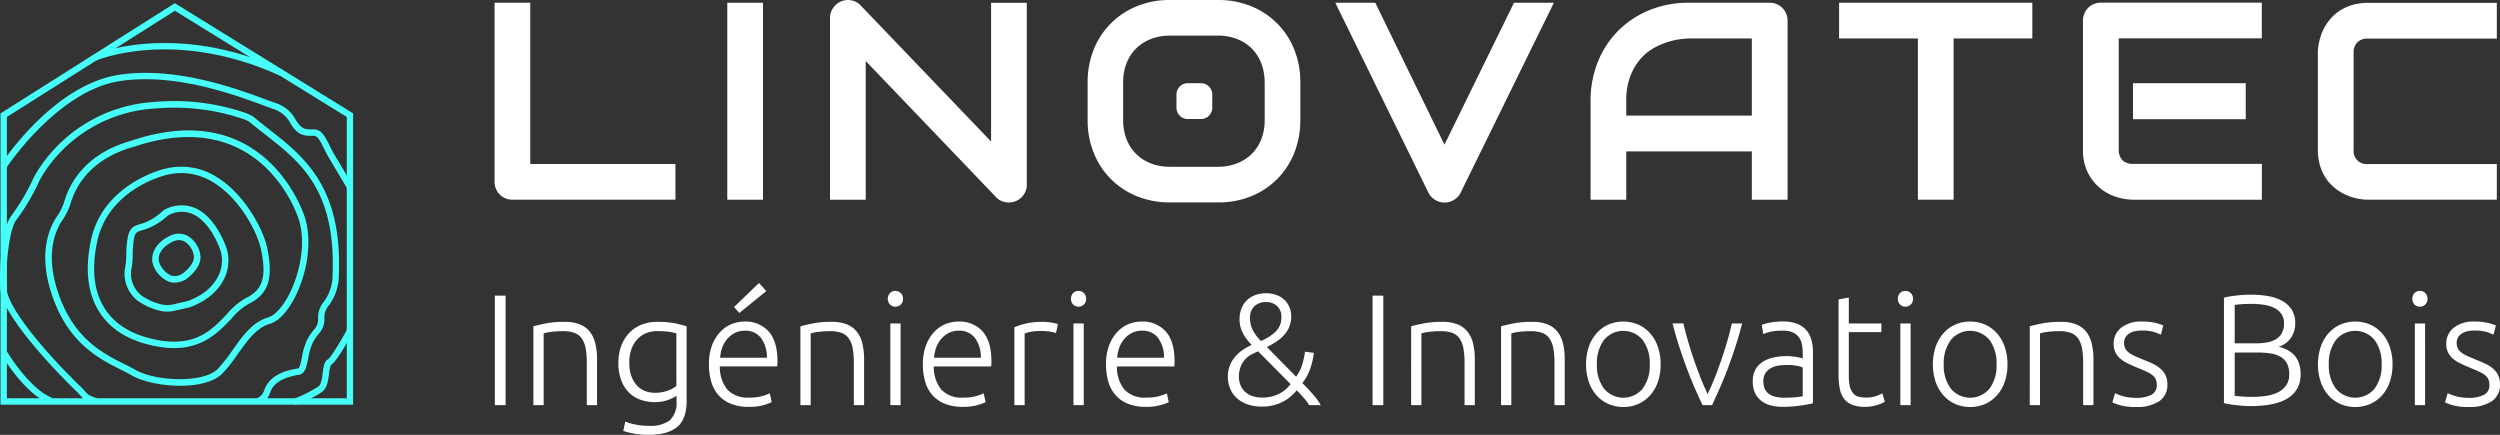 <svg xmlns="http://www.w3.org/2000/svg" width="491.099" height="85.419" viewBox="0 0 491.099 85.419"><rect x="0" y="0" width="491.099" height="85.419" fill="#333333" stroke="none"/><g id="Groupe_13948" data-name="Groupe 13948" transform="translate(-70 -22)"><path id="Trac&#xE9;_882" data-name="Trac&#xE9; 882" d="M192.035,20.276h-2.592a2.228,2.228,0,0,1-2.222-2.222V15.462a2.228,2.228,0,0,1,2.222-2.222h2.592a2.228,2.228,0,0,1,2.222,2.222v2.592a2.228,2.228,0,0,1-2.222,2.222" transform="translate(113.883 25.104)" fill="#fff"></path><rect id="Rectangle_7093" data-name="Rectangle 7093" width="2.111" height="21.512" transform="translate(167.204 80.073)" fill="#fff"></rect><path id="Trac&#xE9;_890" data-name="Trac&#xE9; 890" d="M84.881,52.088q.9-.248,2.421-.559a19.063,19.063,0,0,1,3.725-.31,7.736,7.736,0,0,1,3.058.528,4.7,4.7,0,0,1,1.955,1.5A6.142,6.142,0,0,1,97.079,55.6a13.562,13.562,0,0,1,.311,3.009v8.972H95.373V59.259a15.171,15.171,0,0,0-.233-2.887,4.823,4.823,0,0,0-.776-1.924,3.025,3.025,0,0,0-1.428-1.071,6.479,6.479,0,0,0-2.218-.326,16.922,16.922,0,0,0-2.468.156,7.474,7.474,0,0,0-1.352.28V67.577H84.881Z" transform="translate(89.896 34.006)" fill="#fff"></path><path id="Trac&#xE9;_891" data-name="Trac&#xE9; 891" d="M109.832,65.714a3.483,3.483,0,0,1-.559.357,8.5,8.5,0,0,1-.915.42,7.121,7.121,0,0,1-1.242.357,8.071,8.071,0,0,1-1.568.139,8.471,8.471,0,0,1-2.7-.435,6.019,6.019,0,0,1-2.281-1.366A6.679,6.679,0,0,1,99,62.782a9.651,9.651,0,0,1-.59-3.585,9.243,9.243,0,0,1,.528-3.166,7.454,7.454,0,0,1,1.5-2.531,6.836,6.836,0,0,1,2.39-1.676,8.007,8.007,0,0,1,3.182-.6,17.57,17.57,0,0,1,3.585.294c.9.2,1.641.389,2.219.575V66.739q0,3.6-1.863,5.136t-5.618,1.538a15.476,15.476,0,0,1-2.809-.233,15.18,15.18,0,0,1-2.156-.543l.4-1.832a9.181,9.181,0,0,0,2.034.59,13.661,13.661,0,0,0,2.592.248,6.321,6.321,0,0,0,4.143-1.1,4.737,4.737,0,0,0,1.289-3.77ZM109.8,53.485a11.827,11.827,0,0,0-1.365-.3,15.571,15.571,0,0,0-2.391-.141,5.639,5.639,0,0,0-2.312.451,4.927,4.927,0,0,0-1.723,1.273,5.617,5.617,0,0,0-1.086,1.955,7.973,7.973,0,0,0-.373,2.5,7.61,7.61,0,0,0,.435,2.717,5.347,5.347,0,0,0,1.133,1.848,4.22,4.22,0,0,0,1.6,1.038,5.346,5.346,0,0,0,1.832.327,7.4,7.4,0,0,0,2.5-.4,5.622,5.622,0,0,0,1.754-.932Z" transform="translate(93.067 34.006)" fill="#fff"></path><path id="Trac&#xE9;_892" data-name="Trac&#xE9; 892" d="M112.818,60.989a10.2,10.2,0,0,1,.6-3.68,8.1,8.1,0,0,1,1.584-2.622,6.219,6.219,0,0,1,2.234-1.568,6.8,6.8,0,0,1,2.592-.512,6.056,6.056,0,0,1,4.7,1.924q1.753,1.924,1.753,5.929c0,.167,0,.331-.015.5s-.027.321-.047.465H114.96a7.094,7.094,0,0,0,1.459,4.533,5.443,5.443,0,0,0,4.345,1.582,8.8,8.8,0,0,0,2.607-.31,11.048,11.048,0,0,0,1.4-.527l.373,1.738a8.4,8.4,0,0,1-1.629.589,10.265,10.265,0,0,1-2.809.342,9.356,9.356,0,0,1-3.6-.621,6.449,6.449,0,0,1-2.453-1.738,6.865,6.865,0,0,1-1.4-2.654,12.328,12.328,0,0,1-.435-3.367m11.392-1.274a6.373,6.373,0,0,0-1.18-3.911,3.818,3.818,0,0,0-3.166-1.4,4.227,4.227,0,0,0-1.94.433,4.957,4.957,0,0,0-1.49,1.164,5.415,5.415,0,0,0-.992,1.692,6.917,6.917,0,0,0-.42,2.017Zm-.125-13.1-5.308,4.314-1.025-1.18,4.9-4.718Z" transform="translate(96.444 32.556)" fill="#fff"></path><path id="Trac&#xE9;_893" data-name="Trac&#xE9; 893" d="M127.377,52.088q.9-.248,2.421-.559a19.062,19.062,0,0,1,3.725-.31,7.736,7.736,0,0,1,3.058.528,4.7,4.7,0,0,1,1.955,1.5,6.142,6.142,0,0,1,1.039,2.345,13.563,13.563,0,0,1,.311,3.009v8.972h-2.017V59.259a15.171,15.171,0,0,0-.233-2.887,4.823,4.823,0,0,0-.776-1.924,3.025,3.025,0,0,0-1.428-1.071,6.479,6.479,0,0,0-2.218-.326,16.922,16.922,0,0,0-2.468.156,7.473,7.473,0,0,0-1.352.28V67.577h-2.017Z" transform="translate(99.857 34.006)" fill="#fff"></path><path id="Trac&#xE9;_894" data-name="Trac&#xE9; 894" d="M144.263,47.843a1.5,1.5,0,0,1-.435,1.133,1.54,1.54,0,0,1-2.111,0,1.693,1.693,0,0,1,0-2.265,1.537,1.537,0,0,1,2.111,0,1.5,1.5,0,0,1,.435,1.132m-.465,20.89H141.78V52.684H143.8Z" transform="translate(103.116 32.851)" fill="#fff"></path><path id="Trac&#xE9;_895" data-name="Trac&#xE9; 895" d="M146.865,59.55a10.188,10.188,0,0,1,.606-3.678,8.073,8.073,0,0,1,1.582-2.622,6.233,6.233,0,0,1,2.234-1.569,6.829,6.829,0,0,1,2.592-.512,6.053,6.053,0,0,1,4.7,1.926q1.753,1.924,1.754,5.929c0,.165-.006.331-.016.5s-.026.321-.047.465H149.007a7.1,7.1,0,0,0,1.459,4.533,5.449,5.449,0,0,0,4.345,1.582,8.816,8.816,0,0,0,2.608-.31,11.087,11.087,0,0,0,1.4-.528L159.188,67a8.43,8.43,0,0,1-1.629.59,10.255,10.255,0,0,1-2.809.341,9.36,9.36,0,0,1-3.6-.621,6.432,6.432,0,0,1-2.452-1.738,6.87,6.87,0,0,1-1.4-2.653,12.332,12.332,0,0,1-.434-3.369m11.392-1.273a6.373,6.373,0,0,0-1.18-3.911,3.818,3.818,0,0,0-3.166-1.4,4.211,4.211,0,0,0-1.939.435,4.927,4.927,0,0,0-1.49,1.164,5.4,5.4,0,0,0-.994,1.691,6.932,6.932,0,0,0-.418,2.018Z" transform="translate(104.424 33.994)" fill="#fff"></path><path id="Trac&#xE9;_896" data-name="Trac&#xE9; 896" d="M166.887,51.219a10.843,10.843,0,0,1,1.878.156,5.787,5.787,0,0,1,1.227.31l-.4,1.738a4.536,4.536,0,0,0-1.009-.264,11.582,11.582,0,0,0-2-.139,9.536,9.536,0,0,0-2.1.186,6.017,6.017,0,0,0-1.041.31V67.577h-2.017v-15.3a15.1,15.1,0,0,1,2.143-.7,13.35,13.35,0,0,1,3.321-.357" transform="translate(107.837 34.006)" fill="#fff"></path><path id="Trac&#xE9;_897" data-name="Trac&#xE9; 897" d="M173.407,47.843a1.5,1.5,0,0,1-.435,1.133,1.54,1.54,0,0,1-2.111,0,1.693,1.693,0,0,1,0-2.265,1.537,1.537,0,0,1,2.111,0,1.5,1.5,0,0,1,.435,1.132m-.465,20.89h-2.017V52.684h2.017Z" transform="translate(109.947 32.851)" fill="#fff"></path><path id="Trac&#xE9;_898" data-name="Trac&#xE9; 898" d="M176.009,59.55a10.188,10.188,0,0,1,.606-3.678,8.073,8.073,0,0,1,1.582-2.622,6.233,6.233,0,0,1,2.234-1.569,6.829,6.829,0,0,1,2.592-.512,6.053,6.053,0,0,1,4.7,1.926q1.753,1.924,1.754,5.929c0,.165-.006.331-.016.5s-.026.321-.047.465H178.151a7.1,7.1,0,0,0,1.459,4.533,5.449,5.449,0,0,0,4.345,1.582,8.816,8.816,0,0,0,2.608-.31,11.088,11.088,0,0,0,1.4-.528L188.332,67a8.429,8.429,0,0,1-1.629.59,10.255,10.255,0,0,1-2.809.341,9.36,9.36,0,0,1-3.6-.621,6.431,6.431,0,0,1-2.451-1.738,6.87,6.87,0,0,1-1.4-2.653,12.331,12.331,0,0,1-.435-3.369M187.4,58.277a6.373,6.373,0,0,0-1.18-3.911,3.818,3.818,0,0,0-3.166-1.4,4.21,4.21,0,0,0-1.939.435,4.927,4.927,0,0,0-1.49,1.164,5.4,5.4,0,0,0-.994,1.691,6.932,6.932,0,0,0-.418,2.018Z" transform="translate(111.255 33.994)" fill="#fff"></path><path id="Trac&#xE9;_899" data-name="Trac&#xE9; 899" d="M208.812,63.057a7.586,7.586,0,0,0,1.174-2.313,14.311,14.311,0,0,0,.559-2.591l1.738.217a13.934,13.934,0,0,1-.683,3.072,9.546,9.546,0,0,1-1.56,2.86q1.25,1.268,2.165,2.323a11.8,11.8,0,0,1,1.444,2.018h-2.28a10.509,10.509,0,0,0-1.046-1.413q-.609-.7-1.406-1.5a8.389,8.389,0,0,1-2.9,2.343,8.611,8.611,0,0,1-3.871.853,8.248,8.248,0,0,1-3.188-.543,5.934,5.934,0,0,1-2.084-1.4,5.147,5.147,0,0,1-1.134-1.876,6.347,6.347,0,0,1-.342-2.018,5.96,5.96,0,0,1,.389-2.219,6.1,6.1,0,0,1,1.039-1.738,7.621,7.621,0,0,1,1.521-1.35,10.589,10.589,0,0,1,1.75-.969,8.914,8.914,0,0,1-1.859-2.539,5.926,5.926,0,0,1-.543-2.452,5.762,5.762,0,0,1,.388-2.174,4.5,4.5,0,0,1,2.748-2.638,6.189,6.189,0,0,1,2.08-.342,5.788,5.788,0,0,1,2.079.357,4.525,4.525,0,0,1,1.553.963,4.2,4.2,0,0,1,.962,1.443,4.714,4.714,0,0,1,.342,1.8,5.062,5.062,0,0,1-.4,2.065,5.991,5.991,0,0,1-1.055,1.631A7.873,7.873,0,0,1,204.88,56.2a16.709,16.709,0,0,1-1.815,1.029Zm-6.679,4.1a7.311,7.311,0,0,0,3.213-.683,6.444,6.444,0,0,0,2.371-1.959l-6.376-6.442q-.635.274-1.318.628a4.294,4.294,0,0,0-1.227.959,4.871,4.871,0,0,0-.885,1.444,5.231,5.231,0,0,0-.342,1.986,4.427,4.427,0,0,0,.249,1.443,3.618,3.618,0,0,0,.775,1.3,4.023,4.023,0,0,0,1.4.947,5.44,5.44,0,0,0,2.142.373m3.787-15.9a2.761,2.761,0,0,0-.822-2.028,2.887,2.887,0,0,0-2.127-.82,3.189,3.189,0,0,0-2.406.854,3.239,3.239,0,0,0-.822,2.343,5.2,5.2,0,0,0,.481,2.158,8.13,8.13,0,0,0,1.671,2.28,9.313,9.313,0,0,0,2.938-1.878,3.929,3.929,0,0,0,1.086-2.909" transform="translate(115.8 32.939)" fill="#fff"></path><rect id="Rectangle_7094" data-name="Rectangle 7094" width="2.111" height="21.512" transform="translate(339.629 80.073)" fill="#fff"></rect><path id="Trac&#xE9;_900" data-name="Trac&#xE9; 900" d="M224.566,52.088c.6-.165,1.407-.352,2.421-.559a19.046,19.046,0,0,1,3.725-.31,7.736,7.736,0,0,1,3.058.528,4.712,4.712,0,0,1,1.955,1.5,6.141,6.141,0,0,1,1.039,2.345,13.561,13.561,0,0,1,.311,3.009v8.972h-2.018V59.259a15.178,15.178,0,0,0-.232-2.887,4.823,4.823,0,0,0-.776-1.924,3.025,3.025,0,0,0-1.428-1.071,6.479,6.479,0,0,0-2.218-.326,16.923,16.923,0,0,0-2.468.156,7.449,7.449,0,0,0-1.352.28V67.577h-2.017Z" transform="translate(122.637 34.006)" fill="#fff"></path><path id="Trac&#xE9;_901" data-name="Trac&#xE9; 901" d="M238.874,52.088q.9-.248,2.422-.559a19.04,19.04,0,0,1,3.724-.31,7.731,7.731,0,0,1,3.058.528,4.7,4.7,0,0,1,1.955,1.5,6.141,6.141,0,0,1,1.039,2.345,13.563,13.563,0,0,1,.311,3.009v8.972h-2.017V59.259a15.284,15.284,0,0,0-.232-2.887,4.823,4.823,0,0,0-.776-1.924,3.029,3.029,0,0,0-1.429-1.071,6.479,6.479,0,0,0-2.218-.326,16.922,16.922,0,0,0-2.468.156,7.424,7.424,0,0,0-1.35.28V67.577h-2.018Z" transform="translate(125.99 34.006)" fill="#fff"></path><path id="Trac&#xE9;_902" data-name="Trac&#xE9; 902" d="M267.053,59.581a10.387,10.387,0,0,1-.542,3.445,7.689,7.689,0,0,1-1.522,2.639,6.922,6.922,0,0,1-2.313,1.691,7.488,7.488,0,0,1-5.9,0,6.906,6.906,0,0,1-2.312-1.691,7.686,7.686,0,0,1-1.521-2.639,11.178,11.178,0,0,1,0-6.892,7.832,7.832,0,0,1,1.521-2.653,6.822,6.822,0,0,1,2.312-1.708,7.488,7.488,0,0,1,5.9,0,6.838,6.838,0,0,1,2.313,1.708,7.835,7.835,0,0,1,1.522,2.653,10.4,10.4,0,0,1,.542,3.446m-2.142,0a7.584,7.584,0,0,0-1.4-4.8,4.912,4.912,0,0,0-7.574,0,7.585,7.585,0,0,0-1.4,4.8,7.508,7.508,0,0,0,1.4,4.78,4.936,4.936,0,0,0,7.574,0,7.508,7.508,0,0,0,1.4-4.78" transform="translate(129.161 33.995)" fill="#fff"></path><path id="Trac&#xE9;_903" data-name="Trac&#xE9; 903" d="M273.063,65.346q.655-1.335,1.339-3.059t1.323-3.569q.639-1.846,1.183-3.725t.918-3.523h2.019q-.563,2.2-1.25,4.345t-1.452,4.192q-.765,2.048-1.592,3.941t-1.61,3.57h-1.881q-.811-1.678-1.624-3.57t-1.576-3.941q-.765-2.05-1.454-4.192t-1.249-4.345H268.3q.374,1.644.918,3.523t1.183,3.725q.639,1.846,1.323,3.569t1.339,3.059" transform="translate(132.386 34.064)" fill="#fff"></path><path id="Trac&#xE9;_904" data-name="Trac&#xE9; 904" d="M284.983,51.168a7.107,7.107,0,0,1,2.685.451,4.606,4.606,0,0,1,1.785,1.242,4.889,4.889,0,0,1,.992,1.878,8.549,8.549,0,0,1,.311,2.36V67.216a9.019,9.019,0,0,1-.9.2c-.393.074-.849.151-1.367.232s-1.091.152-1.722.2-1.278.077-1.94.077a9.211,9.211,0,0,1-2.344-.28,5.186,5.186,0,0,1-1.863-.883,4.2,4.2,0,0,1-1.241-1.553,5.34,5.34,0,0,1-.451-2.312,4.682,4.682,0,0,1,.5-2.235,4.216,4.216,0,0,1,1.4-1.537,6.293,6.293,0,0,1,2.142-.885,12.373,12.373,0,0,1,2.7-.278c.29,0,.595.014.916.046s.631.073.931.123.559.1.776.156a2.354,2.354,0,0,1,.451.141v-.994a10.65,10.65,0,0,0-.125-1.629,3.585,3.585,0,0,0-.543-1.429,3.036,3.036,0,0,0-1.179-1.023,4.425,4.425,0,0,0-2-.388,10.345,10.345,0,0,0-2.638.248q-.87.248-1.274.4l-.278-1.769a7.448,7.448,0,0,1,1.629-.465,13.864,13.864,0,0,1,2.654-.218m.186,14.962q1.179,0,2.064-.078a13.612,13.612,0,0,0,1.506-.2V60.2a6.181,6.181,0,0,0-1.086-.326,9.649,9.649,0,0,0-2.049-.17,11.547,11.547,0,0,0-1.552.109,4.436,4.436,0,0,0-1.49.465,3.088,3.088,0,0,0-1.118.978,2.813,2.813,0,0,0-.435,1.645,3.535,3.535,0,0,0,.3,1.521,2.459,2.459,0,0,0,.838.994,3.691,3.691,0,0,0,1.3.542,7.831,7.831,0,0,0,1.723.172" transform="translate(135.379 33.994)" fill="#fff"></path><path id="Trac&#xE9;_905" data-name="Trac&#xE9; 905" d="M294.6,52.437H301v1.708h-6.4v8.536a8.719,8.719,0,0,0,.232,2.219,3.091,3.091,0,0,0,.668,1.318,2.107,2.107,0,0,0,1.055.621,5.621,5.621,0,0,0,1.365.156,5.868,5.868,0,0,0,2.05-.3,8.84,8.84,0,0,0,1.21-.543l.5,1.676a7.212,7.212,0,0,1-1.521.636,7.511,7.511,0,0,1-2.359.357,6.983,6.983,0,0,1-2.5-.388,3.592,3.592,0,0,1-1.613-1.179,4.857,4.857,0,0,1-.855-1.971,13.824,13.824,0,0,1-.248-2.795V47.719l2.018-.373Z" transform="translate(138.58 33.099)" fill="#fff"></path><path id="Trac&#xE9;_906" data-name="Trac&#xE9; 906" d="M304.995,47.843a1.506,1.506,0,0,1-.435,1.133,1.54,1.54,0,0,1-2.111,0,1.693,1.693,0,0,1,0-2.265,1.537,1.537,0,0,1,2.111,0,1.5,1.5,0,0,1,.435,1.132m-.465,20.89h-2.018V52.684h2.018Z" transform="translate(140.79 32.851)" fill="#fff"></path><path id="Trac&#xE9;_907" data-name="Trac&#xE9; 907" d="M322.248,59.581a10.388,10.388,0,0,1-.542,3.445,7.689,7.689,0,0,1-1.522,2.639,6.923,6.923,0,0,1-2.313,1.691,7.488,7.488,0,0,1-5.9,0,6.906,6.906,0,0,1-2.312-1.691,7.687,7.687,0,0,1-1.521-2.639,11.177,11.177,0,0,1,0-6.892,7.833,7.833,0,0,1,1.521-2.653,6.822,6.822,0,0,1,2.312-1.708,7.488,7.488,0,0,1,5.9,0,6.839,6.839,0,0,1,2.313,1.708,7.835,7.835,0,0,1,1.522,2.653,10.4,10.4,0,0,1,.542,3.446m-2.142,0a7.584,7.584,0,0,0-1.4-4.8,4.912,4.912,0,0,0-7.574,0,7.584,7.584,0,0,0-1.4,4.8,7.508,7.508,0,0,0,1.4,4.78,4.936,4.936,0,0,0,7.574,0,7.508,7.508,0,0,0,1.4-4.78" transform="translate(142.099 33.995)" fill="#fff"></path><path id="Trac&#xE9;_908" data-name="Trac&#xE9; 908" d="M323.012,52.088q.9-.248,2.422-.559a19.04,19.04,0,0,1,3.724-.31,7.727,7.727,0,0,1,3.058.528,4.716,4.716,0,0,1,1.957,1.5,6.161,6.161,0,0,1,1.039,2.345,13.563,13.563,0,0,1,.311,3.009v8.972H333.5V59.259a15.181,15.181,0,0,0-.232-2.887,4.824,4.824,0,0,0-.776-1.924,3.026,3.026,0,0,0-1.428-1.071,6.491,6.491,0,0,0-2.219-.326,16.933,16.933,0,0,0-2.467.156,7.451,7.451,0,0,0-1.35.28V67.577h-2.018Z" transform="translate(145.712 34.006)" fill="#fff"></path><path id="Trac&#xE9;_909" data-name="Trac&#xE9; 909" d="M340.881,66.162a6.32,6.32,0,0,0,2.871-.575,2,2,0,0,0,1.133-1.939,2.791,2.791,0,0,0-.2-1.117,2.2,2.2,0,0,0-.667-.838,5.746,5.746,0,0,0-1.226-.715q-.761-.341-1.879-.807-.9-.372-1.707-.76a7.035,7.035,0,0,1-1.428-.9,3.926,3.926,0,0,1-.992-1.226,3.711,3.711,0,0,1-.373-1.739,3.9,3.9,0,0,1,1.474-3.165,6.2,6.2,0,0,1,4.05-1.211,11.08,11.08,0,0,1,2.718.279,8.634,8.634,0,0,1,1.5.5l-.465,1.8a12.039,12.039,0,0,0-1.257-.5,8.245,8.245,0,0,0-2.592-.311,5.732,5.732,0,0,0-1.287.139,3.459,3.459,0,0,0-1.071.437,2.32,2.32,0,0,0-.744.746,2.056,2.056,0,0,0-.28,1.1,2.358,2.358,0,0,0,.248,1.12,2.486,2.486,0,0,0,.731.825,6.1,6.1,0,0,0,1.179.665q.7.309,1.6.68.931.372,1.785.758a6.548,6.548,0,0,1,1.506.928,4.319,4.319,0,0,1,1.055,1.3,4.063,4.063,0,0,1,.4,1.91,3.735,3.735,0,0,1-1.631,3.29,7.775,7.775,0,0,1-4.454,1.117,11.212,11.212,0,0,1-3.228-.357,12.425,12.425,0,0,1-1.49-.543l.527-1.832a3.319,3.319,0,0,0,.4.2,8.277,8.277,0,0,0,.838.311,9.082,9.082,0,0,0,1.258.3,10.168,10.168,0,0,0,1.691.125" transform="translate(148.794 33.995)" fill="#fff"></path><path id="Trac&#xE9;_910" data-name="Trac&#xE9; 910" d="M359.069,68.776c-.352,0-.76-.014-1.226-.046s-.943-.072-1.429-.123-.945-.114-1.381-.188-.806-.149-1.117-.232v-20.7a11.4,11.4,0,0,1,1.242-.263q.683-.109,1.412-.186T358,46.925c.465-.02.894-.031,1.287-.031a18.935,18.935,0,0,1,3.306.278,8.929,8.929,0,0,1,2.747.931,5.185,5.185,0,0,1,1.878,1.721,4.736,4.736,0,0,1,.7,2.649,4.915,4.915,0,0,1-.885,2.96,4.5,4.5,0,0,1-2.375,1.689,7.289,7.289,0,0,1,1.707.622,5,5,0,0,1,1.365,1.042,4.436,4.436,0,0,1,.917,1.553,6.6,6.6,0,0,1,.325,2.192,5.228,5.228,0,0,1-2.421,4.647q-2.42,1.6-7.48,1.6m-3.043-12.322h4.1a13.268,13.268,0,0,0,2.174-.17,5.1,5.1,0,0,0,1.785-.618,3.261,3.261,0,0,0,1.195-1.2,3.845,3.845,0,0,0,.435-1.934,3.218,3.218,0,0,0-.465-1.776,3.508,3.508,0,0,0-1.32-1.19,6.518,6.518,0,0,0-2.033-.665,15.645,15.645,0,0,0-2.607-.2q-1.148,0-1.94.063c-.527.041-.968.093-1.32.156Zm0,1.8V66.76q.467.061,1.4.139t1.894.077a20.06,20.06,0,0,0,2.779-.186,7.874,7.874,0,0,0,2.374-.685,4.259,4.259,0,0,0,1.645-1.37,3.784,3.784,0,0,0,.621-2.243,4.417,4.417,0,0,0-.435-2.073,3.288,3.288,0,0,0-1.242-1.308,5.537,5.537,0,0,0-1.97-.669,16.428,16.428,0,0,0-2.593-.188Z" transform="translate(152.955 32.992)" fill="#fff"></path><path id="Trac&#xE9;_911" data-name="Trac&#xE9; 911" d="M383.528,59.581a10.389,10.389,0,0,1-.542,3.445,7.689,7.689,0,0,1-1.522,2.639,6.924,6.924,0,0,1-2.313,1.691,7.488,7.488,0,0,1-5.9,0,6.906,6.906,0,0,1-2.312-1.691,7.685,7.685,0,0,1-1.521-2.639,11.179,11.179,0,0,1,0-6.892,7.831,7.831,0,0,1,1.521-2.653,6.822,6.822,0,0,1,2.312-1.708,7.488,7.488,0,0,1,5.9,0,6.84,6.84,0,0,1,2.313,1.708,7.836,7.836,0,0,1,1.522,2.653,10.4,10.4,0,0,1,.542,3.446m-2.142,0a7.584,7.584,0,0,0-1.4-4.8,4.912,4.912,0,0,0-7.574,0,7.585,7.585,0,0,0-1.4,4.8,7.508,7.508,0,0,0,1.4,4.78,4.936,4.936,0,0,0,7.574,0,7.508,7.508,0,0,0,1.4-4.78" transform="translate(156.462 33.995)" fill="#fff"></path><path id="Trac&#xE9;_912" data-name="Trac&#xE9; 912" d="M386.869,47.843a1.506,1.506,0,0,1-.435,1.133,1.54,1.54,0,0,1-2.111,0,1.693,1.693,0,0,1,0-2.265,1.537,1.537,0,0,1,2.111,0,1.5,1.5,0,0,1,.435,1.132m-.465,20.89h-2.018V52.684H386.4Z" transform="translate(159.981 32.851)" fill="#fff"></path><path id="Trac&#xE9;_913" data-name="Trac&#xE9; 913" d="M393.813,66.162a6.32,6.32,0,0,0,2.871-.575,2,2,0,0,0,1.133-1.939,2.791,2.791,0,0,0-.2-1.117,2.2,2.2,0,0,0-.667-.838,5.749,5.749,0,0,0-1.226-.715q-.761-.341-1.879-.807-.9-.372-1.707-.76a7.037,7.037,0,0,1-1.428-.9,3.925,3.925,0,0,1-.992-1.226,3.711,3.711,0,0,1-.373-1.739,3.9,3.9,0,0,1,1.474-3.165,6.2,6.2,0,0,1,4.05-1.211,11.08,11.08,0,0,1,2.718.279,8.635,8.635,0,0,1,1.5.5l-.465,1.8a12.043,12.043,0,0,0-1.257-.5,8.244,8.244,0,0,0-2.592-.311,5.732,5.732,0,0,0-1.287.139,3.458,3.458,0,0,0-1.072.437,2.321,2.321,0,0,0-.744.746,2.057,2.057,0,0,0-.28,1.1,2.358,2.358,0,0,0,.248,1.12,2.484,2.484,0,0,0,.731.825,6.1,6.1,0,0,0,1.179.665q.7.309,1.6.68.931.372,1.785.758a6.547,6.547,0,0,1,1.506.928,4.32,4.32,0,0,1,1.055,1.3,4.063,4.063,0,0,1,.4,1.91,3.735,3.735,0,0,1-1.631,3.29,7.776,7.776,0,0,1-4.454,1.117,11.211,11.211,0,0,1-3.228-.357,12.424,12.424,0,0,1-1.49-.543l.527-1.832a3.318,3.318,0,0,0,.4.2,8.277,8.277,0,0,0,.838.311,9.078,9.078,0,0,0,1.258.3,10.167,10.167,0,0,0,1.691.125" transform="translate(161.201 33.995)" fill="#fff"></path><g id="Groupe_13941" data-name="Groupe 13941" transform="translate(70 22.631)"><path id="Trac&#xE9;_883" data-name="Trac&#xE9; 883" d="M9.693,66.224C4.829,64.31.336,56.793.151,56.472l1.074-.642c.049.074,4.468,7.468,8.925,9.221Z" transform="translate(0.036 12.456)" fill="#45fff8"></path><path id="Trac&#xE9;_884" data-name="Trac&#xE9; 884" d="M47.045,67.292,46.6,66.119a24.573,24.573,0,0,0,5.1-2.543c.494-.432.642-1.629.765-2.592.16-1.21.284-2.259,1.025-2.679.518-.309,2.37-3.3,3.777-5.876l1.1.593c-.728,1.345-3.2,5.765-4.246,6.357a4.793,4.793,0,0,0-.407,1.753c-.16,1.222-.333,2.617-1.173,3.37-1.333,1.2-5.32,2.728-5.493,2.79" transform="translate(10.924 11.659)" fill="#45fff8"></path><path id="Trac&#xE9;_885" data-name="Trac&#xE9; 885" d="M68.166,34.314S66.08,30.8,64.648,28.4c-.407-.691-.753-1.383-1.062-2-.778-1.555-1.247-2.444-1.975-2.444H61.3c-1.518.012-2.827.025-4.345-2.555a5.7,5.7,0,0,0-3.1-2.654c-.568-.185-1.271-.444-2.173-.778-5.654-2.086-17.417-6.419-28.206-4.752C11.223,15.119,1.3,30.117,1.2,30.265L.151,29.586c.42-.642,10.332-15.615,23.133-17.6,11.11-1.716,23.083,2.691,28.835,4.814.876.321,1.58.58,2.086.753a6.866,6.866,0,0,1,3.827,3.209c1.148,1.95,1.9,1.938,3.259,1.938H61.6c1.543,0,2.259,1.457,3.1,3.148.309.617.617,1.259,1.012,1.913,1.432,2.395,3.518,5.913,3.518,5.913Z" transform="translate(0.036 2.088)" fill="#45fff8"></path><path id="Trac&#xE9;_886" data-name="Trac&#xE9; 886" d="M69.343,79.375H.081V22.161L34.323.51l35.02,21.639ZM1.328,78.116H68.1V22.853L34.335,1.991l-33,20.861V78.116Z" transform="translate(0.019 -0.51)" fill="#45fff8"></path><path id="Trac&#xE9;_887" data-name="Trac&#xE9; 887" d="M18.851,75.669c-2.012-.642-2.395-1-3.123-1.827-.21-.235-.457-.506-.8-.839C9.531,67.793.335,57.721.051,52.993c-.247-4.345.4-11.85,2.037-14.2A42.679,42.679,0,0,0,6.26,31.9a16.529,16.529,0,0,1,1.247-2.308A29.154,29.154,0,0,1,30.281,16.257a43.066,43.066,0,0,1,17.677,2.061,7.725,7.725,0,0,1,1.975.95c.1.086.185.173.284.247.852.716,1.728,1.395,2.654,2.123,6.715,5.234,14.319,11.184,13.7,28.28a10.184,10.184,0,0,1-1.95,6.271,3.782,3.782,0,0,0-.913,2.247,4.313,4.313,0,0,1-1.148,3.419A10.289,10.289,0,0,0,61.511,63.4a11.645,11.645,0,0,0-.963,3.2c-.333,1.617-.617,3-1.691,3.209l-.247.049c-1.234.222-3.79.7-5.049,2.493a3.886,3.886,0,0,0-.494.988A3.711,3.711,0,0,1,50.8,75.681l-.531-1.136a2.527,2.527,0,0,0,1.642-1.679,5.9,5.9,0,0,1,.63-1.247c1.543-2.21,4.444-2.753,5.839-3l.247-.049c.272-.123.543-1.444.7-2.234a12.857,12.857,0,0,1,1.1-3.543,12.811,12.811,0,0,1,1.16-1.7,3.066,3.066,0,0,0,.889-2.58A4.91,4.91,0,0,1,63.6,55.524a8.9,8.9,0,0,0,1.74-5.6c.593-16.491-6.431-21.972-13.22-27.268-.889-.691-1.815-1.42-2.691-2.135a3.236,3.236,0,0,1-.309-.272,5.394,5.394,0,0,0-1.457-.691,42.29,42.29,0,0,0-17.294-2.012,27.875,27.875,0,0,0-21.8,12.751A15.911,15.911,0,0,0,7.42,32.416a42.1,42.1,0,0,1-4.308,7.147C1.8,41.451,1.051,48.438,1.31,52.956c.222,3.777,7.666,12.6,14.492,19.182.383.37.654.667.864.913.6.679.815.9,2.568,1.469Z" transform="translate(0 3.147)" fill="#45fff8"></path><path id="Trac&#xE9;_888" data-name="Trac&#xE9; 888" d="M51.537,13.27C30.713,3.778,15.505,10.234,15.357,10.3l-.506-1.148c.16-.074,15.874-6.752,37.2,2.975Z" transform="translate(3.482 0.973)" fill="#45fff8"></path><path id="Trac&#xE9;_889" data-name="Trac&#xE9; 889" d="M30.919,62.154a18.131,18.131,0,0,1-3.135-.284c-5.221-.9-9.036-3.086-11.344-6.505-2.481-3.678-3.1-8.542-1.827-14.467,2.358-10.961,14.01-13.85,14.455-13.949A12.973,12.973,0,0,1,39.5,28.69c5.431,3.432,9.023,10.332,9.739,13.924,1,5,.753,8.764-3.691,10.863a12.694,12.694,0,0,0-3.321,2.851c-2.493,2.642-5.518,5.826-11.307,5.826m1.42-34.378a11.854,11.854,0,0,0-2.975.383h-.012c-.111.025-11.295,2.679-13.517,13-1.2,5.579-.654,10.122,1.642,13.5,2.111,3.123,5.654,5.135,10.529,5.974,7.258,1.247,10.48-2.16,13.319-5.172a13.528,13.528,0,0,1,3.691-3.123c3.74-1.765,3.925-4.814,3-9.48-.679-3.382-4.061-9.887-9.172-13.122a12.146,12.146,0,0,0-6.505-1.963" transform="translate(3.275 5.588)" fill="#45fff8"></path><path id="Trac&#xE9;_914" data-name="Trac&#xE9; 914" d="M27.891,33.42a7.055,7.055,0,0,1,5.678-.259c3.543,1.469,5.505,5.826,6.184,7.629a7.956,7.956,0,0,1-.284,6.147c-.827,1.79-2.666,4.234-6.8,5.752l-.074.025-3.061.691a5.936,5.936,0,0,1-1.321.148,6.011,6.011,0,0,1-1.617-.222,12.388,12.388,0,0,1-4.271-1.987,6.754,6.754,0,0,1-2.456-6.011,14,14,0,0,0,.3-3.086c.012-.654.037-1.271.1-1.864.346-3.271.95-3.567,3.172-4.172a11.535,11.535,0,0,0,3.975-2.493,2.018,2.018,0,0,1,.481-.3m1.506.79a3.674,3.674,0,0,0-1.407.778,12.346,12.346,0,0,1-4.234,2.444c-1.864.506-1.975.543-2.247,3.086-.062.543-.074,1.136-.086,1.753a14.69,14.69,0,0,1-.333,3.358,5.562,5.562,0,0,0,2.024,4.728,11.01,11.01,0,0,0,3.8,1.74,4.76,4.76,0,0,0,2.321.062l3.024-.679c3.7-1.37,5.333-3.518,6.049-5.073a6.684,6.684,0,0,0,.247-5.172c-.617-1.654-2.395-5.629-5.481-6.9A5.425,5.425,0,0,0,29.4,34.21" transform="translate(4.637 7.03)" fill="#45fff8"></path><path id="Trac&#xE9;_915" data-name="Trac&#xE9; 915" d="M28.629,46.807a3.461,3.461,0,0,1-1.062-.16,5.578,5.578,0,0,1-3.024-3c-.876-1.852-.049-4.518,3.2-6.049a3.667,3.667,0,0,1,3.567.1A5.2,5.2,0,0,1,33.7,41.66c.16,2.395-2.753,4.431-2.876,4.506l-.049.025a4.464,4.464,0,0,1-2.148.617m.839-8.357a2.868,2.868,0,0,0-1.185.284C25.8,39.907,25.1,41.808,25.7,43.079a4.435,4.435,0,0,0,2.247,2.333,2.689,2.689,0,0,0,2.16-.333c.691-.481,2.395-1.987,2.308-3.358a3.954,3.954,0,0,0-1.765-2.95,2.442,2.442,0,0,0-1.185-.321" transform="translate(5.677 8.085)" fill="#45fff8"></path><path id="Trac&#xE9;_916" data-name="Trac&#xE9; 916" d="M33.691,70.914c-3.592,0-7.332-.79-9.468-2.024-.63-.358-1.345-.728-2.111-1.111C17.705,65.57,11.657,62.533,8.46,52.9,5.769,44.819,8,39.82,9.571,37.561a11,11,0,0,0,1.457-3.111c1.012-3.3,4.061-9.184,13.171-11.7C49.33,14.33,57.28,35.154,58.107,37.561c1.778,5.2.3,11.863-1.963,16.171-1.457,2.765-3.172,4.543-4.839,5.012-2.592.728-4.493,3.407-6.332,6a28.776,28.776,0,0,1-3.012,3.8c-1.666,1.666-4.9,2.37-8.27,2.37M12.262,34.833h0a12.274,12.274,0,0,1-1.629,3.456C9.2,40.351,7.163,44.93,9.682,52.5c3.037,9.134,8.8,12.023,13.01,14.134.778.4,1.518.765,2.173,1.136,4.024,2.321,13.418,2.654,16.2-.136a29.986,29.986,0,0,0,2.876-3.641c1.963-2.777,4-5.641,7.036-6.493,1.284-.358,2.8-2,4.049-4.37,2.136-4.061,3.543-10.32,1.889-15.158-.778-2.284-8.32-22.046-32.316-14-8.567,2.37-11.406,7.826-12.332,10.863" transform="translate(1.689 4.234)" fill="#45fff8"></path></g><path id="Trac&#xE9;_917" data-name="Trac&#xE9; 917" d="M114.249,39.126h-32a3.531,3.531,0,0,1-1.407-.272,3.49,3.49,0,0,1-1.123-.741,3.3,3.3,0,0,1-.741-1.123,3.531,3.531,0,0,1-.272-1.407V.44h7.011V32.115h28.514v7.011Z" transform="translate(88.45 22.103)" fill="#fff"></path><rect id="Rectangle_7095" data-name="Rectangle 7095" width="7.011" height="38.686" transform="translate(212.87 22.544)" fill="#fff"></rect><path id="Trac&#xE9;_918" data-name="Trac&#xE9; 918" d="M170.752,36.229a3.538,3.538,0,0,1-.284,1.407,3.738,3.738,0,0,1-.753,1.123,3.362,3.362,0,0,1-1.123.741,3.68,3.68,0,0,1-1.383.272,3.83,3.83,0,0,1-1.308-.247,3.052,3.052,0,0,1-1.173-.778L139.1,11.985V39.228h-7.011V3.529a3.318,3.318,0,0,1,.6-1.95A3.794,3.794,0,0,1,134.251.271a3.53,3.53,0,0,1,2.049-.2,3.307,3.307,0,0,1,1.8.988L163.728,27.8V.542h7.011V36.229Z" transform="translate(100.961 22.002)" fill="#fff"></path><path id="Trac&#xE9;_919" data-name="Trac&#xE9; 919" d="M214.865,23.577a17.189,17.189,0,0,1-1.21,6.505,15.125,15.125,0,0,1-8.48,8.48,16.848,16.848,0,0,1-6.431,1.2h-9.492a16.956,16.956,0,0,1-6.444-1.2,15.168,15.168,0,0,1-8.5-8.48,16.913,16.913,0,0,1-1.222-6.505V16.183A16.984,16.984,0,0,1,174.3,9.69a15.168,15.168,0,0,1,8.5-8.48A16.728,16.728,0,0,1,189.252,0h9.492a16.853,16.853,0,0,1,6.431,1.21,15.459,15.459,0,0,1,5.11,3.358,15.048,15.048,0,0,1,3.37,5.123,16.935,16.935,0,0,1,1.21,6.493Zm-7.011-7.394a10.172,10.172,0,0,0-.667-3.765,8.156,8.156,0,0,0-4.752-4.752,9.981,9.981,0,0,0-3.7-.667h-9.492a10.086,10.086,0,0,0-3.74.667,8.554,8.554,0,0,0-2.9,1.864,8.236,8.236,0,0,0-1.876,2.888,10.172,10.172,0,0,0-.667,3.765v7.394a10.172,10.172,0,0,0,.667,3.765A8.236,8.236,0,0,0,182.6,30.23a8.436,8.436,0,0,0,2.9,1.864,10.086,10.086,0,0,0,3.74.667h9.443a10.086,10.086,0,0,0,3.74-.667,8.554,8.554,0,0,0,2.9-1.864,8.236,8.236,0,0,0,1.876-2.888,10.172,10.172,0,0,0,.667-3.765V16.183Z" transform="translate(110.569 22)" fill="#fff"></path><path id="Trac&#xE9;_920" data-name="Trac&#xE9; 920" d="M255.433.44,237.115,37.756a3.4,3.4,0,0,1-1.284,1.395,3.561,3.561,0,0,1-1.876.531,3.4,3.4,0,0,1-1.852-.531,3.554,3.554,0,0,1-1.308-1.395L212.5.44h7.851l13.591,27.873L247.595.44Z" transform="translate(119.809 22.103)" fill="#fff"></path><path id="Trac&#xE9;_921" data-name="Trac&#xE9; 921" d="M291.807,39.128H284.8V29.636H260.132v9.492h-7.011V19.785a20.367,20.367,0,0,1,1.457-7.8,18.219,18.219,0,0,1,4.049-6.123,18.665,18.665,0,0,1,6.123-4A20.432,20.432,0,0,1,272.464.43h15.813a3.562,3.562,0,0,1,2.518,1.025,3.383,3.383,0,0,1,.753,1.136,3.454,3.454,0,0,1,.272,1.383V39.128ZM260.132,22.612H284.8V7.454H272.464c-.21,0-.667.037-1.358.1a14.335,14.335,0,0,0-2.407.469,14.925,14.925,0,0,0-2.876,1.16,9.724,9.724,0,0,0-2.777,2.16,10.954,10.954,0,0,0-2.086,3.444,13.371,13.371,0,0,0-.827,5Z" transform="translate(129.33 22.102)" fill="#fff"></path><path id="Trac&#xE9;_922" data-name="Trac&#xE9; 922" d="M330.617,7.451H315.162V39.126h-7.011V7.451H292.671V.44h37.958V7.451Z" transform="translate(138.6 22.103)" fill="#fff"></path><path id="Trac&#xE9;_923" data-name="Trac&#xE9; 923" d="M366.612,39.131H341.307a11.1,11.1,0,0,1-3.185-.518,9.339,9.339,0,0,1-5.654-4.74,9.807,9.807,0,0,1-.988-4.6V3.963a3.5,3.5,0,0,1,.272-1.383,3.685,3.685,0,0,1,.741-1.136,3.215,3.215,0,0,1,1.123-.753A3.533,3.533,0,0,1,335.025.42h31.587V7.431H338.506V29.255a2.9,2.9,0,0,0,.728,2.111,2.853,2.853,0,0,0,2.135.728h25.256v7.036Zm-3.16-15.813H341.307V16.245h22.145Z" transform="translate(147.697 22.099)" fill="#fff"></path><path id="Trac&#xE9;_924" data-name="Trac&#xE9; 924" d="M403.992,39.121H378.687a9.907,9.907,0,0,1-2.086-.235,10.486,10.486,0,0,1-2.21-.716,9.885,9.885,0,0,1-2.086-1.259,8.206,8.206,0,0,1-1.765-1.864,8.764,8.764,0,0,1-1.222-2.531,10.635,10.635,0,0,1-.457-3.246V10.286A9.819,9.819,0,0,1,369.1,8.2a10.715,10.715,0,0,1,.716-2.21A9.449,9.449,0,0,1,371.083,3.9a8.533,8.533,0,0,1,1.876-1.765A9.184,9.184,0,0,1,375.477.917,10.5,10.5,0,0,1,378.711.46h25.305V7.471H378.711a2.851,2.851,0,0,0-2.1.728,2.948,2.948,0,0,0-.728,2.16V29.3a2.575,2.575,0,0,0,2.827,2.827h25.305v7Z" transform="translate(156.458 22.108)" fill="#fff"></path></g></svg>
